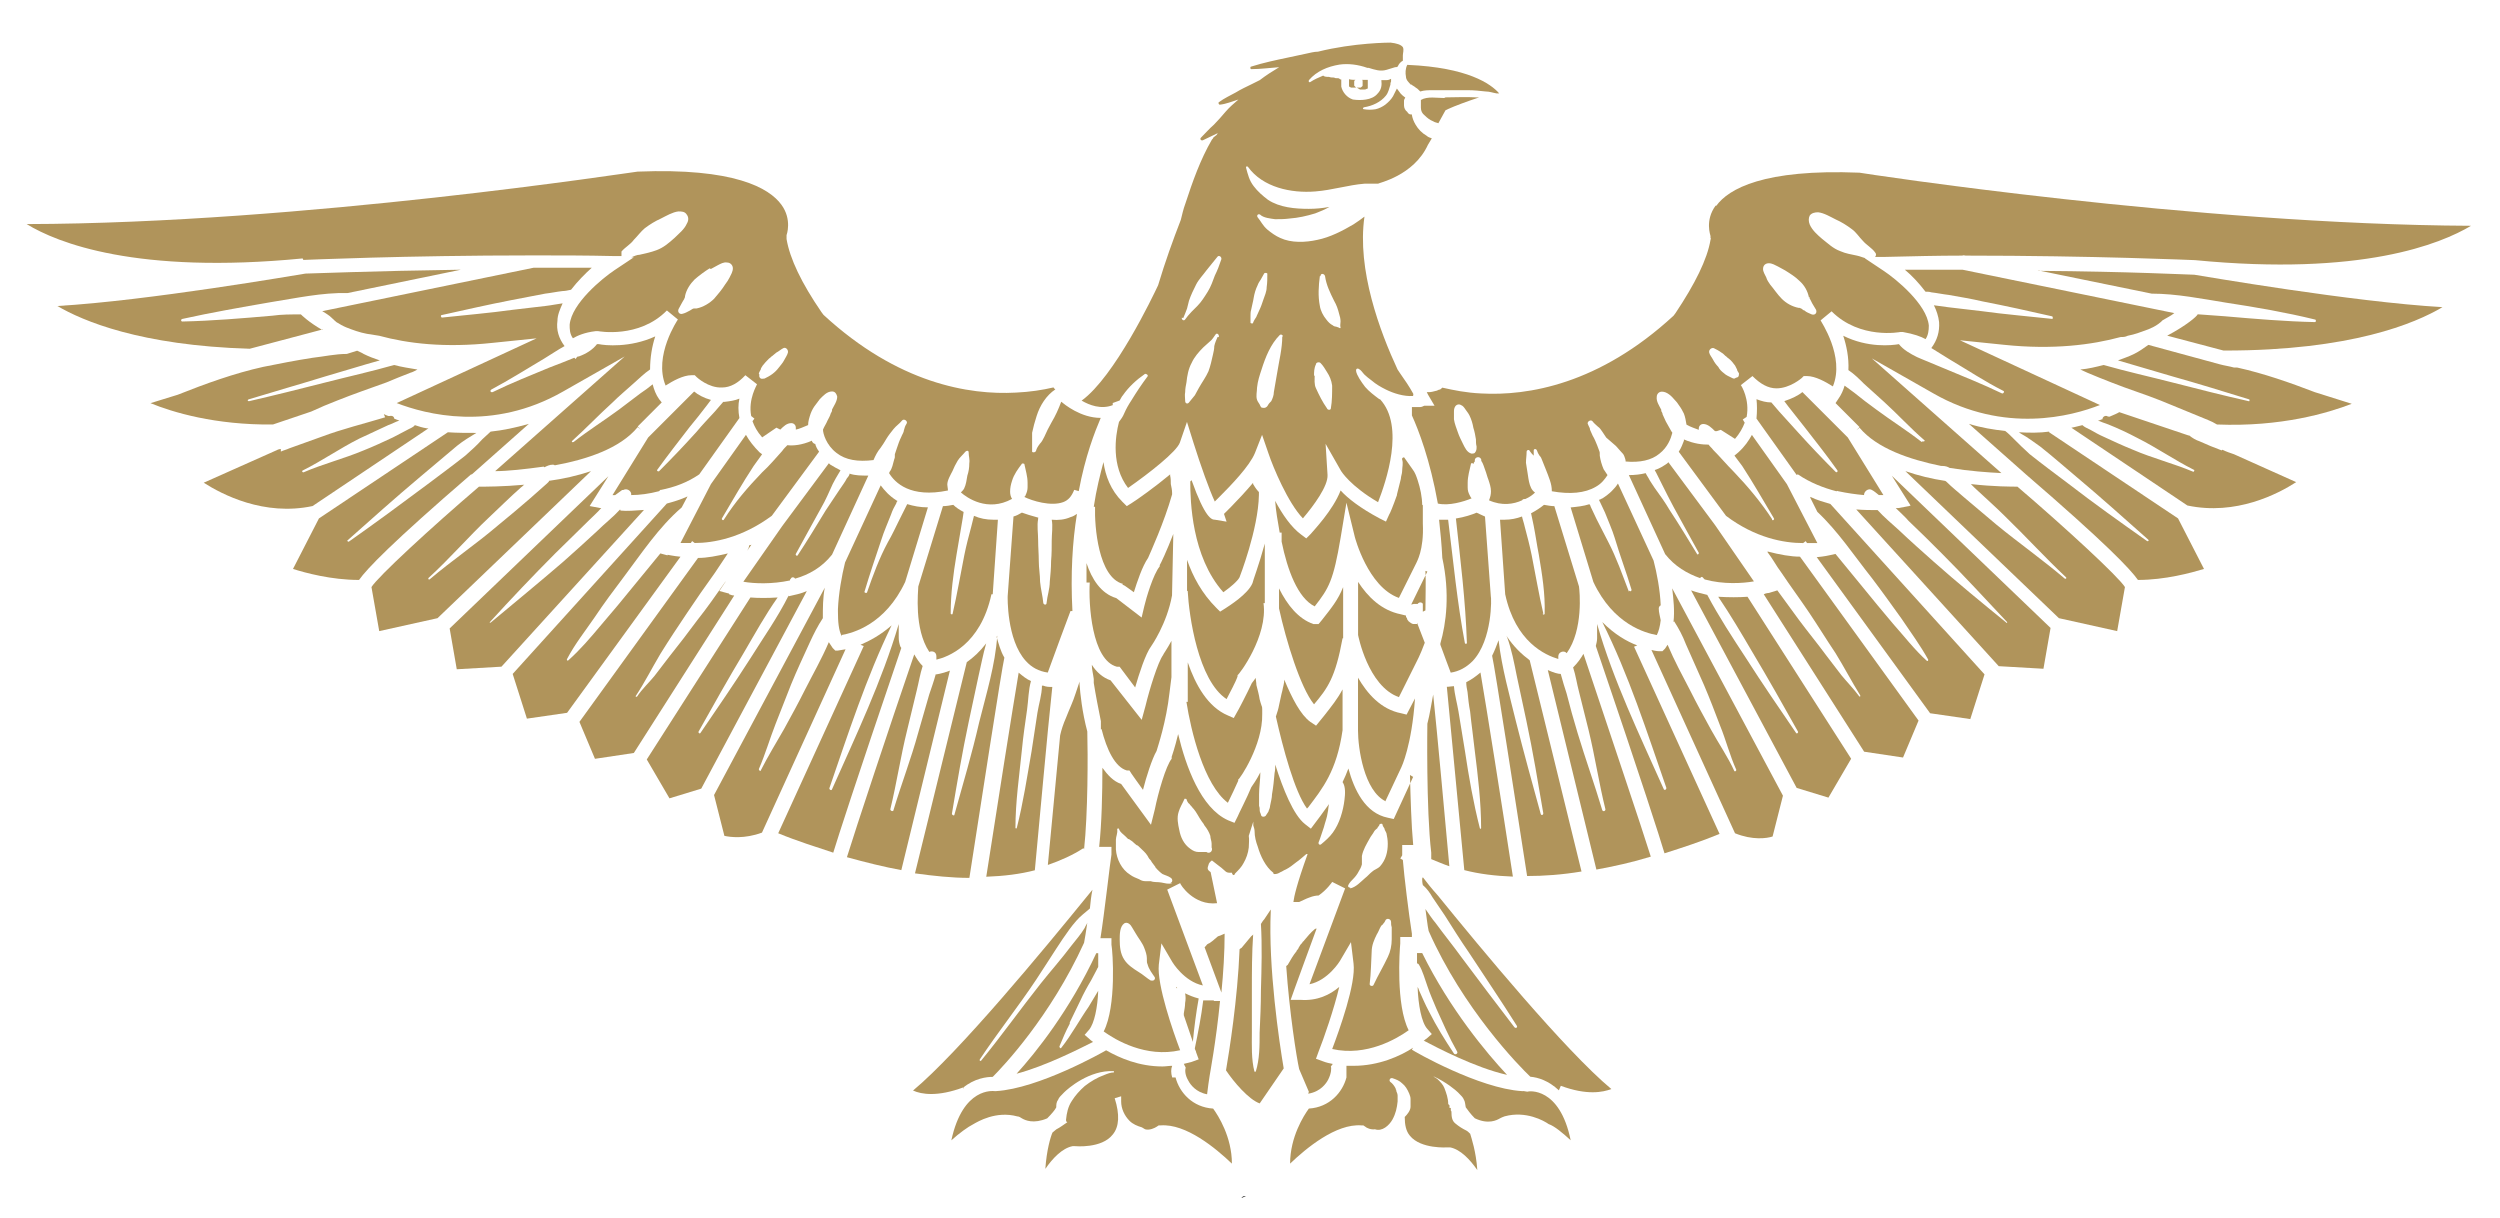<?xml version="1.0" encoding="UTF-8"?><svg id="uuid-f8fae668-11ac-4948-b63d-1fe6a9af263f" xmlns="http://www.w3.org/2000/svg" width="347.88" height="169.5" viewBox="0 0 347.88 169.5"><g id="uuid-09466707-5d9c-401f-82ce-cc4d2c69a590"><path d="M175.82,166.7l-.36-1.8v.09c-.18.18-.45.27-.72.36l-.18,1.08c.27,0,.54,0,.81.09.18,0,.36.09.54.18h-.09Z" fill="none" stroke-width="0"/><path d="M173.38,166.43c-.18,0-.45,0-.63.27.18-.09.45-.18.63-.27Z" fill="#000" stroke-width="0"/><path d="M182.04,112.34h0c1.98-2.61,3.97-5.05,4.78-10.73h0v-5.68c-.72,1.35-1.53,2.34-2.52,3.61l-1.17,1.44-.81-.54c-1.35-.99-2.52-3.25-3.61-5.86,0,.54-.18.99-.27,1.53-.18.63-.27,1.26-.45,1.98-.09.54-.27,1.08-.45,1.62.99,4.42,2.61,10.46,4.33,12.8l.18-.18Z" fill="#b0945b" stroke-width="0"/><path d="M192.76,111.53l2.25-4.78s1.44-2.97,1.89-9.56l-1.17,2.25-.72-.18c-2.88-.54-4.78-2.79-6.04-4.96v7.39h0c0,2.34.81,8.38,3.88,9.83h-.09Z" fill="#b0945b" stroke-width="0"/><path d="M197.18,86.83h-.54c-.09,0-.27-.09-.36-.18-.09,0-.18-.18-.27-.18,0-.09-.18-.18-.18-.27s-.09-.27-.18-.36v-.18l-.72-.18c-2.7-.54-4.6-2.43-5.95-4.51v7.39s1.35,7.12,5.68,8.65l2.43-4.87s.54-.99,1.17-2.7c-.36-.9-.72-1.89-1.08-2.79v.18Z" fill="#b0945b" stroke-width="0"/><path d="M198.62,79.53l-2.25,4.6c.09,0,.27-.09.36-.09h.54c.09-.18.36-.27.54-.18,0,0,.18.09.18.18v.54h0v.36h0v.18l.36-.18v.09c0-1.98.09-3.88,0-5.68v.09l.27.09Z" fill="#b0945b" stroke-width="0"/><path d="M186.9,88.82v-7.12c-.72,1.8-1.62,2.88-2.97,4.6l-.45.54h-.72c-2.07-.72-3.61-2.61-4.78-4.96v2.79c.99,4.51,2.97,11,4.87,13.34,1.89-2.25,2.97-3.7,3.97-9.19h.09Z" fill="#b0945b" stroke-width="0"/><path d="M144.99,95.4c0,1.26-.45,2.61-.63,3.79-.27,1.8-.54,3.52-.81,5.32-.63,3.61-1.17,7.21-2.07,10.73,0,.09-.18,0-.18,0,0-3.7.54-7.3.9-10.91.18-1.89.45-3.7.72-5.59.18-1.26.18-2.7.54-3.97-.63-.27-1.17-.72-1.71-1.17-.81,4.78-2.97,18.48-4.51,28.4,2.43-.09,4.69-.36,6.76-.9.63-6.58,1.71-18.84,2.43-25.51-.45,0-.81,0-1.26-.18h-.18Z" fill="#b0945b" stroke-width="0"/><path d="M165.09,97.65h0c.63,4.06,2.43,11.54,5.77,14.06.45-.9,1.08-2.25,1.44-3.06v-.18c.18,0,3.43-4.78,3.34-9.1h0v-.63c0-.18,0-.36-.09-.54-.09-.27-.18-.54-.27-.9-.09-.63-.27-1.26-.45-1.98,0-.36-.09-.63-.09-.99-.27.36-.45.63-.54.72-.63,1.35-1.98,3.97-2.07,4.06l-.45.81-.81-.36c-2.79-1.17-4.51-4.24-5.59-7.39v5.5h-.18Z" fill="#b0945b" stroke-width="0"/><path d="M138.77,88.45c-.27,4.06-1.53,8.11-2.52,12.08-.99,4.33-2.25,8.56-3.43,12.8,0,.27-.36.09-.36-.09.72-4.33,1.44-8.56,2.34-12.8.45-2.16.9-4.24,1.35-6.31.36-1.53.63-3.06,1.08-4.6-.9,1.17-1.8,1.98-2.7,2.61l-7.21,29.39c2.61.36,5.14.63,7.57.63,1.44-9.19,4.51-29.21,4.87-30.65-.54-.9-.81-1.98-1.08-2.88l.09-.18Z" fill="#b0945b" stroke-width="0"/><path d="M155.44,92.78h.36l2.16,2.88c.54-1.89,1.44-4.69,2.25-5.77,0,0,2.16-3.06,2.88-7.03l.18-8.56c-.9,2.34-1.8,4.24-1.89,4.33v.18c-.9,1.08-1.89,4.42-2.16,5.59l-.36,1.53-3.52-2.7c-2.16-.63-3.43-2.7-4.15-4.87v2.7h.45c-.18,2.97.27,10.82,3.79,11.72h0Z" fill="#b0945b" stroke-width="0"/><path d="M203.85,89.54c-1.08-5.68-1.62-11.45-2.34-17.22h-1.26c.18,1.62.36,3.43.45,5.32,1.08,4.96.54,9.1-.27,11.9v.18c.54,1.44,1.08,2.97,1.44,3.88,1.17-.18,2.16-.72,3.06-1.62,2.79-2.97,2.61-8.92,2.52-9.01l-.81-11.09c-.36-.18-.81-.36-1.17-.54-.63.27-1.71.63-2.88.81.63,5.77,1.35,11.54,1.53,17.31,0,.18-.27.18-.27,0v.09Z" fill="#b0945b" stroke-width="0"/><path d="M138.14,82.69l.72-10.37h-.63c-.99,0-1.89-.18-2.7-.54-.09.45-.27.99-.36,1.44-.36,1.35-.72,2.7-.99,4.06-.54,2.7-.99,5.41-1.62,8.11,0,.18-.27.09-.27,0,0-2.79.36-5.5.81-8.2.27-1.44.45-2.79.72-4.24.09-.45.18-1.08.27-1.71-.54-.27-1.08-.63-1.44-.99-.45.09-.99.18-1.44.18l-3.43,11.18c0,.63-.63,5.86,1.53,9.1.45-.18.99,0,.99.63v.45c1.53-.36,6.13-1.98,7.66-9.1h.18Z" fill="#b0945b" stroke-width="0"/><path d="M130.2,93.86h0c-.27.99-.63,1.98-.9,2.79-.54,1.8-.99,3.52-1.53,5.32-.99,3.61-2.34,7.12-3.43,10.73,0,.27-.45.18-.45-.09.9-3.7,1.44-7.39,2.34-11,.45-1.89.9-3.7,1.35-5.59.27-1.08.45-2.25.81-3.34-.45-.45-.81-.99-1.17-1.62-3.52,10.28-8.2,24.43-9.37,28.22,2.61.72,5.14,1.35,7.57,1.8l6.76-27.76c-1.17.45-1.98.54-2.07.54h.09Z" fill="#b0945b" stroke-width="0"/><path d="M144.54,72.05c-.99-.27-1.89-.54-2.34-.72-.45.27-.81.45-1.17.54l-.81,11.09s-.18,6.04,2.52,9.01c.81.9,1.8,1.44,3.06,1.62.81-2.25,2.88-7.84,3.16-8.56h.27c-.27-5.14,0-9.65.63-13.52-.27.18-.54.36-.9.45-.81.36-1.71.45-2.61.36.18.9,0,1.98,0,2.88,0,.99,0,1.89-.09,2.88,0,.99-.09,1.89-.18,2.88,0,.99-.36,1.98-.45,2.97,0,.27-.36.27-.45,0-.09-.99-.36-1.98-.45-2.97,0-.99-.18-1.89-.18-2.88s-.09-1.89-.09-2.88-.18-2.07,0-2.97v-.18h.09Z" fill="#b0945b" stroke-width="0"/><path d="M117.13,88.36c1.53-.27,6.04-1.44,8.83-7.39l3.16-10.37c-1.08,0-1.98-.18-2.88-.45-.09.18-.18.36-.27.54-.27.54-.54,1.08-.81,1.62-.54,1.08-.99,2.07-1.62,3.16-1.17,2.16-2.07,4.6-2.88,6.94,0,.18-.45.09-.36-.09.72-2.43,1.53-4.78,2.34-7.21.36-1.17.9-2.34,1.35-3.52.18-.54.45-1.08.72-1.53,0-.09.09-.27.18-.36,0,0-.09,0-.18-.09-.99-.63-1.62-1.35-2.16-2.07l-4.96,10.73c-.45,1.8-.9,4.33-.99,6.49v.36c0,1.35.09,2.61.54,3.43v-.18Z" fill="#b0945b" stroke-width="0"/><path d="M214.76,85.39c-.63-2.7-1.08-5.41-1.62-8.11-.27-1.35-.63-2.7-.99-4.06-.09-.45-.27-.9-.36-1.35-.72.27-1.53.45-2.43.45s-.36,0-.63,0l.72,10.37c1.44,6.67,5.59,8.47,7.39,9.01v-.36c0-.63.81-.9,1.17-.45,2.34-3.25,1.8-8.65,1.71-9.28l-3.43-11.18c-.45,0-.9-.09-1.44-.18-.45.36-1.08.81-1.8,1.17.09.54.27,1.17.36,1.71.27,1.35.45,2.7.72,4.06.45,2.7.9,5.41.81,8.2,0,.18-.27.18-.27,0h.09Z" fill="#b0945b" stroke-width="0"/><path d="M165.18,82.23h.09c.18,3.43,1.44,12.44,5.41,15.05.45-.9,1.26-2.34,1.53-3.16v-.18c.18,0,4.24-5.41,3.61-10.01h.18v-8.29h0c-.81,2.97-1.71,5.32-1.71,5.5-.63,1.53-3.25,3.16-3.79,3.52l-.72.45-.54-.54c-1.98-1.98-3.25-4.33-4.06-6.67v4.42-.09Z" fill="#b0945b" stroke-width="0"/><path d="M204.03,94.95c0,.45.09.9.18,1.35.09.9.18,1.8.36,2.7.18,1.8.45,3.61.63,5.32.45,3.61.9,7.3.9,10.91,0,.09-.18.18-.18,0-.9-3.52-1.53-7.12-2.07-10.73-.27-1.8-.63-3.7-.9-5.5-.18-1.08-.54-2.34-.63-3.52-.27,0-.63.09-.99.09.63,6.67,1.8,18.93,2.43,25.51,2.07.54,4.33.81,6.76.9-1.53-10.01-3.7-23.71-4.51-28.4-.63.54-1.26.99-1.98,1.35h0Z" fill="#b0945b" stroke-width="0"/><path d="M209.71,88.64c.63,1.71.99,3.61,1.35,5.41.45,2.07.9,4.24,1.35,6.31.9,4.24,1.62,8.56,2.34,12.8,0,.27-.27.36-.36.09-1.17-4.24-2.34-8.47-3.43-12.8-.9-3.7-1.98-7.48-2.43-11.36-.27.72-.54,1.44-.9,2.16.36,1.44,3.43,21.45,4.87,30.65,2.34,0,4.87-.18,7.57-.63l-7.21-29.39c-1.08-.81-2.25-1.89-3.25-3.43l.09.18Z" fill="#b0945b" stroke-width="0"/><path d="M218.9,92.87c.36,1.08.54,2.34.81,3.34l1.35,5.41c.9,3.7,1.44,7.39,2.34,11,0,.27-.36.36-.45.09-1.08-3.61-2.34-7.12-3.43-10.73-.54-1.8-1.08-3.7-1.53-5.5-.27-.81-.54-1.71-.81-2.7-.36,0-.99-.18-1.8-.54l6.76,27.76c2.43-.45,4.96-.99,7.57-1.8-1.17-3.79-5.95-17.94-9.37-28.22-.36.63-.81,1.26-1.35,1.8l-.09.09Z" fill="#b0945b" stroke-width="0"/><path d="M170.41,129.92h0c-.27.09-.54.27-.9.36h0c-.18.09-.27.27-.45.36-.27.27-.54.45-.81.63,0,0-.09,0-.18.09h0s.18-.18,0,0c-.09,0-.18.18-.27.27l-.18.18,2.34,6.31c.27-2.7.45-5.59.45-8.29v.09Z" fill="#b0945b" stroke-width="0"/><path d="M246.58,72.23c-1.53-2.34-3.34-4.51-5.32-6.58-.99-.99-1.89-2.07-2.88-3.06-.18-.27-.45-.45-.63-.72-.81,0-1.98-.09-3.43-.72v.18h0c-.18.45-.36.99-.72,1.53l6.58,8.92h0c4.06,3.06,8.02,3.79,10.73,3.79l.36-.27.18.27h1.44l-4.24-8.2-4.87-6.85c-.45.81-.99,1.62-1.89,2.43l-.54.45c.36.45.72.99,1.08,1.44,1.53,2.34,2.97,4.87,4.42,7.3.09.18-.18.36-.27.18v-.09Z" fill="#b0945b" stroke-width="0"/><path d="M165.72,66.91h0l-.09.09c0,2.7.18,10.46,4.6,15.41.9-.63,1.98-1.53,2.25-2.07,0,0,2.61-6.67,2.7-11.45v-.45s-.18-.09-.18-.18c-.27-.27-.45-.63-.63-.9v-.18c-.99,1.17-2.16,2.43-3.06,3.34-.36.36-.72.72-.99.99l.36,1.08-1.62-.27c-.45,0-1.35-.18-3.25-5.5l-.09.09Z" fill="#b0945b" stroke-width="0"/><path d="M197.9,70.34c0-1.17-.27-2.43-.63-3.52-.18-.54-.36-1.08-.72-1.53-.36-.54-.72-.99-1.08-1.53-.09-.27-.45,0-.36.18.18.54,0,1.08,0,1.62,0,.36-.18.72-.18,1.08-.18.72-.36,1.44-.54,2.16v.09c-.54,1.53-.99,2.61-1.08,2.7l-.45.99-.9-.45c-2.7-1.44-4.42-2.79-5.41-3.88-1.08,2.79-3.79,5.59-4.15,6.04l-.63.63-.72-.54c-1.35-.99-2.61-2.79-3.61-4.69.09,1.35.36,2.88.63,4.42h.27v1.26c.81,3.97,2.25,7.84,4.6,9.01,1.98-2.52,2.61-3.61,3.61-9.56l.81-4.87,1.17,4.78s1.8,6.94,6.13,8.47l2.43-4.87c0-.09,1.08-1.71.9-5.5v-2.61l-.09.09Z" fill="#b0945b" stroke-width="0"/><path d="M250.18,66.01c1.71,1.17,3.61,1.89,5.32,2.34h.09c0-.09.18,0,.18,0,1.26.27,2.52.45,3.61.54,0-.54.63-.99,1.08-.72.36.18.63.45.99.72h.63l-4.96-8.02-6.31-6.31c-.54.45-1.44.9-2.52,1.26.18.27.36.45.54.72.81.99,1.53,1.98,2.34,2.97,1.53,1.98,3.06,3.88,4.51,5.95.09.18-.09.36-.27.18-1.8-1.8-3.52-3.61-5.23-5.5-.9-.99-1.71-1.89-2.61-2.88-.36-.45-.72-.81-1.08-1.26-.72,0-1.35-.18-2.07-.45.09.81.09,1.71,0,2.7l5.59,7.84.18-.09Z" fill="#b0945b" stroke-width="0"/><path d="M267.4,61.5c-2.07-1.62-4.24-2.97-6.31-4.51-.99-.72-2.07-1.53-3.06-2.34-.45-.36-.9-.63-1.35-.99-.18.63-.45,1.26-.9,1.89l-.36.54,3.34,3.34-.45.45.45-.36c2.43,2.88,6.94,4.42,11.36,5.32h.18c.36,0,.72.09.99.27,2.79.45,5.32.63,7.21.72l-18.03-15.96,8.56,4.87c9.92,5.68,19.29,3.16,23.17,1.62l-19.47-9.01,6.13.63c6.85.72,12.26,0,16.23-1.08.36,0,.63,0,.99-.18.99-.18,1.89-.54,2.88-.9.45-.18.99-.45,1.35-.72.27-.18.45-.36.63-.54.63-.36,1.17-.63,1.62-.99l-29.48-6.04h-8.02c.99.81,1.98,1.89,2.88,3.06.27,0,.54,0,.81.09.81.09,1.62.27,2.43.36,1.53.27,3.16.54,4.69.9,3.25.63,6.49,1.35,9.65,2.07.18,0,.18.45,0,.36-3.25-.36-6.58-.63-9.83-1.08-1.53-.18-3.06-.36-4.6-.54-.63-.09-1.35-.18-1.98-.27.36.72.63,1.53.72,2.34.09,1.35-.27,2.52-1.08,3.61.9.54,1.71,1.08,2.61,1.62,2.43,1.44,4.87,3.06,7.39,4.33.27.09,0,.45-.18.36-2.61-1.26-5.32-2.34-7.93-3.43-1.08-.45-2.16-.9-3.25-1.35h0c-.18-.09-.45-.18-.63-.27-.9-.45-1.89-.99-2.52-1.8-.99.18-4.33.54-7.75-1.17.45,1.35.81,3.06.72,4.78.81.54,1.53,1.26,2.16,1.89.9.81,1.89,1.71,2.79,2.52,1.89,1.71,3.61,3.61,5.59,5.32.18.09,0,.27-.18.18l-.18.09Z" fill="#b0945b" stroke-width="0"/><path d="M75.76,65.02c.36-.18.72-.36,1.17-.36,0,0,.18,0,.27.09,4.42-.81,9.1-2.34,11.54-5.32l.45.36-.45-.45,3.34-3.34-.36-.45c-.45-.63-.72-1.35-.9-2.07-.54.45-1.17.9-1.71,1.26-.99.72-1.98,1.53-2.97,2.25-2.07,1.53-4.24,2.88-6.31,4.51-.18.09-.36,0-.18-.18,1.89-1.71,3.7-3.61,5.59-5.32.9-.9,1.89-1.71,2.88-2.61.72-.63,1.53-1.44,2.34-1.98,0-1.62.27-3.25.72-4.6-3.52,1.62-7.03,1.26-7.84,1.08h-.27c-.63.81-1.53,1.35-2.52,1.71-.09,0-.18,0-.27.09l-.18.27-.18-.18c-1.08.45-2.25.9-3.43,1.35-2.61,1.08-5.32,2.16-7.93,3.43-.27.09-.45-.18-.18-.36,2.52-1.35,4.96-2.88,7.39-4.33.9-.54,1.8-1.17,2.79-1.71-.81-1.08-1.17-2.25-.99-3.52,0-.81.36-1.62.72-2.43-.72.09-1.53.27-2.34.36-1.53.18-3.06.36-4.6.54-3.25.45-6.49.72-9.83,1.08-.18,0-.27-.36,0-.36,3.25-.72,6.4-1.44,9.65-2.07,1.53-.27,3.16-.63,4.69-.9.81-.09,1.62-.27,2.43-.36.36,0,.72-.09,1.17-.18.9-1.17,1.98-2.25,2.88-3.06h-8.11l-29.39,6.04c.18.09.45.27.72.45h0c.45.27.81.72,1.26,1.08.45.27.9.54,1.35.72.9.36,1.89.72,2.88.9.54.09,1.08.18,1.71.27,3.97,1.08,9.1,1.71,15.78.99l6.13-.63-19.47,9.01c3.97,1.53,13.25,4.06,23.17-1.62l8.56-4.87-18.03,15.96c1.71,0,4.15-.27,6.76-.63l.09.09Z" fill="#b0945b" stroke-width="0"/><path d="M44.84,45.91c-1.89-1.08-2.88-2.07-2.97-2.16h-.09c-1.35,0-2.61,0-3.88.18-4.15.36-8.38.72-12.53.81-.18,0-.27-.27,0-.36,4.06-.9,8.2-1.62,12.35-2.34,3.43-.54,7.12-1.35,10.64-1.26l15.78-3.25c-12.35.18-21.09.54-21.63.54-1.17.18-22,3.79-34.53,4.51,3.52,2.07,11.54,5.5,26.77,5.95l10.19-2.7-.09.09Z" fill="#b0945b" stroke-width="0"/><path d="M86.75,68.17c.54-.27,1.17.18,1.08.72,1.17,0,2.52-.18,3.88-.54l.18-.18h.09c1.8-.36,3.61-.99,5.32-2.16l5.59-7.84c-.18-.99-.18-1.89,0-2.7-.63.27-1.35.36-2.07.45h-.18c-.36.45-.81.9-1.17,1.35-.81.9-1.71,1.8-2.52,2.79-1.71,1.89-3.43,3.7-5.23,5.5-.09.09-.36,0-.27-.18,1.44-1.98,2.97-3.97,4.51-5.95.81-.99,1.62-1.98,2.43-3.06.18-.27.36-.45.54-.72-.99-.27-1.8-.72-2.34-1.17l-6.4,6.4-4.96,8.02h.36c.36-.27.63-.45.99-.72h.18Z" fill="#b0945b" stroke-width="0"/><path d="M156.16,81.33l.36.18,1.26.9c.45-1.44,1.17-3.61,1.98-4.78.27-.63,2.25-4.96,3.34-8.83v-.18c0-.45-.09-.81-.18-1.26,0-.36,0-.81-.09-1.17v-.18c-2.16,1.8-4.6,3.52-5.32,3.97l-.72.45-.63-.63c-1.62-1.62-2.34-3.61-2.61-5.5-.45,1.71-.99,3.79-1.35,6.22h.18c-.09,2.7.45,9.83,3.88,10.73l-.09.09Z" fill="#b0945b" stroke-width="0"/><path d="M198.62,100.71s-.18,11.9.54,17.94v.9c.9.36,1.71.72,2.52.99-.72-7.84-1.62-17.85-2.25-23.89-.27,1.35-.45,2.7-.81,4.06h0Z" fill="#b0945b" stroke-width="0"/><path d="M109.92,80.7c0-.09.18-.18.18-.27.18-.18.45-.09.54.09,1.89-.54,3.7-1.53,5.14-3.34l5.05-11c-.99,0-1.8,0-2.61-.27,0,.18-.18.45-.36.63-.27.54-.63.99-.99,1.53-.63.99-1.35,1.98-1.98,2.97-1.26,2.07-2.52,4.15-3.88,6.22-.09.18-.36,0-.27-.18,1.17-2.16,2.34-4.24,3.52-6.4.63-1.08,1.08-2.16,1.62-3.34.27-.54.54-.99.81-1.44.09-.18.18-.27.27-.45-.54-.27-.99-.54-1.44-.81l-.18-.18-6.49,8.74h0l-5.41,7.75c1.53.27,3.97.36,6.49-.18v-.09Z" fill="#b0945b" stroke-width="0"/><path d="M164.73,140.92v.36c.45,1.35.9,2.61,1.26,3.7.18-1.98.45-4.06.81-6.04-.72-.18-1.35-.45-1.89-.72.09.45.09.9,0,1.35,0,.45-.09.9-.18,1.44v-.09Z" fill="#b0945b" stroke-width="0"/><path d="M163.83,137.49s-.18-.09-.18-.18v.18h.18Z" fill="#b0945b" stroke-width="0"/><path d="M168.96,139.21h-1.53c-.27,2.25-.72,4.51-1.17,6.67,0,.18.18.36.18.54l.36.99-.99.36c-.36.09-.72.18-1.08.27l.27.54h0c-.09.18-.18.9.36,1.8.27.54,1.08,1.62,2.61,1.89.09-.9.27-1.98.36-2.61h0c0-.09.9-4.78,1.44-10.37h-.9l.09-.09Z" fill="#b0945b" stroke-width="0"/><path d="M182.04,152.19c1.71-.27,2.52-1.44,2.79-1.98.45-.9.45-1.62.36-1.8l.27-.36c-.45-.09-.9-.18-1.35-.36l-.99-.36.36-.99c.72-1.8,2.16-5.95,2.88-9.01-1.26,1.08-3.06,1.98-5.41,1.8h-1.35c0-.09,3.61-9.92,3.61-9.92,0,0-.18,0-.27.09h0c-.54.45-.99.99-1.44,1.53,0,0-.09.18-.18.18h0c-.09.18-.18.27-.36.45-.09.18-.18.27-.27.45,0,0,0,.09-.09.18-.09.09-.18.18-.18.27-.45.54-.81,1.17-1.17,1.8,0,.09-.18.18-.27.27.45,6.49,1.44,12.71,1.8,14.33l1.35,3.16-.09.27Z" fill="#b0945b" stroke-width="0"/><path d="M148.86,142.27c.45-.99.99-1.98,1.44-2.97s.99-1.98,1.53-2.88l.81-1.53c0-.09.18-.27.18-.36v-1.89h-.27c-3.7,7.93-8.38,13.79-11.09,16.77,4.06-1.08,8.65-3.43,10.64-4.42-.27-.18-.45-.36-.45-.36l-.72-.63.63-.72c.72-.9,1.17-3.06,1.26-5.41-.45.72-.9,1.53-1.35,2.25-.63.9-1.17,1.8-1.8,2.79s-1.26,1.98-1.98,2.88c-.09.18-.27,0-.27-.18.45-1.08.9-2.16,1.44-3.16v-.18Z" fill="#b0945b" stroke-width="0"/><path d="M198.08,144.79c1.89.99,7.21,3.79,11.63,4.78-2.79-2.97-7.93-9.1-11.81-16.95h-.72v1.44s.18,0,.27.18c.54.9.81,1.98,1.17,2.97.36,1.08.81,2.07,1.26,3.16.9,1.98,1.8,4.06,2.88,5.95.18.27-.27.54-.45.27-1.26-1.89-2.43-3.79-3.43-5.77-.54-.99-.99-2.07-1.44-3.06,0-.18-.18-.36-.18-.45.09,2.52.54,4.96,1.35,5.86l.63.72-.72.63s-.18.09-.36.27h-.09Z" fill="#b0945b" stroke-width="0"/><path d="M150.85,118.2c.54-4.96.54-13.25.45-16.41-.72-2.7-.99-5.32-1.08-6.58v-.36c-.18.54-.36,1.08-.54,1.62-.36,1.17-.9,2.25-1.35,3.43-.36.81-.63,1.62-.81,2.43-.54,5.59-1.17,12.44-1.71,18.03,1.8-.63,3.43-1.35,4.96-2.34l.09.18Z" fill="#b0945b" stroke-width="0"/><path d="M226.66,82.33c-.9-2.34-1.71-4.69-2.88-6.94-.54-1.08-1.08-2.07-1.62-3.16-.27-.54-.54-1.17-.81-1.71,0-.09-.09-.27-.18-.36-.81.27-1.71.36-2.61.45l3.16,10.37c2.79,5.95,7.3,7.12,8.83,7.39.27-.54.45-1.26.54-2.07-.09-.54-.27-1.08-.27-1.62,0-.18.09-.36.27-.45-.09-2.16-.54-4.51-.99-6.22l-4.96-10.73c-.45.72-1.17,1.44-2.16,2.07-.09,0-.27.18-.45.18,0,.09,0,.18.09.27.27.54.45.99.72,1.53.45,1.17.99,2.34,1.35,3.52.72,2.43,1.62,4.78,2.34,7.21,0,.27-.27.27-.36.09v.18Z" fill="#b0945b" stroke-width="0"/><path d="M196.64,108.11l-2.7,5.86-.81-.18c-3.16-.63-4.69-3.88-5.5-6.85-.27.72-.54,1.35-.81,1.89.45.63.36,1.71.27,2.43-.09.81-.27,1.62-.54,2.43-.27.81-.63,1.53-1.08,2.16-.45.63-1.08,1.17-1.62,1.62-.18.18-.45,0-.36-.27.27-.63.45-1.35.72-2.07.18-.72.45-1.35.54-2.07.09-.36.09-.81.18-1.17-.36.54-.81,1.08-1.17,1.62l-1.35,1.8-.81-.63c-1.62-1.26-3.06-4.87-4.15-8.29,0,.36,0,.81-.09,1.17-.09.99-.18,1.98-.36,2.97,0,.54-.18,1.08-.27,1.62,0,.18-.09.45-.18.63,0,.18-.27.45-.36.63-.09.27-.63.36-.72,0,0-.18-.18-.36-.18-.63,0-.18,0-.45-.09-.63v-1.62c0-.99.18-2.07.18-3.06-.54,1.08-1.08,1.8-1.26,2.07-.54,1.35-1.89,3.97-1.89,4.06l-.45.9-.9-.36c-3.79-1.71-5.86-7.48-6.94-11.99-.45,1.89-.9,3.16-.9,3.16v.27c-.81.99-1.89,4.78-2.34,7.03l-.54,2.16-4.15-5.68c-1.08-.36-1.89-1.26-2.61-2.25,0,3.52-.09,7.75-.45,11h1.71v1.08c-.18.99-.99,8.29-1.53,11.63h1.53v.9c.18.9.72,8.56-1.08,12.08,1.62,1.17,5.86,3.7,10.64,2.61-.99-2.61-3.25-9.1-2.97-11.9l.36-2.97,1.53,2.61s1.62,2.7,4.24,3.25l-4.96-13.34,1.8-.9c0,.18,1.89,3.16,5.14,2.79-.18-.81-.45-2.16-.9-4.33-.54-.36-.45-.54-.27-1.08,0-.09.18-.36.45-.54.27.18.54.45.81.63.36.27.72.54.99.81.18.18.36.27.63.27h.36c0,.18.18.45.36.27,0,0,0-.09.09-.18h0c.45-.45.9-.9,1.17-1.44.36-.63.63-1.35.72-2.16,0-.54.09-1.08,0-1.62l.63-1.98v.54c.09.27.18.54.18.81,0,.72.18,1.44.45,2.16.36,1.26,1.08,2.79,2.16,3.61h0c0,.09,0,.18.18.18.27,0,.54-.09.81-.27.27-.09.45-.27.72-.36.54-.27.99-.63,1.44-.99.54-.36.99-.81,1.44-1.17h.18c-1.53,4.24-1.89,5.95-1.98,6.67h.81c.45-.18.9-.45,1.44-.63.45-.18.9-.27,1.26-.27,1.17-.81,1.89-1.89,1.89-1.89l1.8.9-4.96,13.34c2.61-.54,4.24-3.25,4.24-3.25l1.53-2.61.36,2.97c.36,2.79-1.98,9.28-2.97,11.9,4.78,1.08,9.01-1.44,10.64-2.61-1.8-3.52-1.26-11.09-1.17-12.08v-.9h1.62v-.45h0c-.45-2.88-1.08-8.02-1.26-10.28-.09,0-.27-.18-.36-.18l.27-.45v-1.44c-.09,0,1.53,0,1.53,0-.27-2.88-.36-6.49-.45-9.74l.45.27ZM160.22,136.5c-.63-.36-1.17-.9-1.8-1.26-.72-.45-1.53-.99-1.98-1.71-.54-.81-.63-1.8-.63-2.79,0-.72,0-1.8.63-2.25.45-.27.9.18,1.08.54.18.27.36.63.54.9.36.63.9,1.26,1.17,1.98.18.45.36.99.36,1.44h0v.27c0,.18,0,.36.09.54.18.72.63,1.26.99,1.8.18.27-.18.63-.45.45v.09ZM163.11,122.89c-.54.18-.99,0-1.53-.09-.45-.09-.99,0-1.44-.18h-.72c-.36,0-.63-.09-.9-.27-.45-.18-.9-.36-1.26-.63-1.17-.72-1.89-2.16-1.98-3.52v-1.35c0-.45.27-.9.18-1.44,0-.18.27-.18.27,0,.18.45.54.63.9.99.09.09.27.27.36.36h.09s.18.09.27.18c.18.09.36.27.45.36h0s.18.18,0,0h0c.09.09.63.54.36.27q-.09-.09,0,0c.18.09.27.18.45.36.36.36.81.72,1.08,1.17.09.18.18.36.36.54h0s.18.18.18.27c.18.27.36.45.54.72,0,0,0,.09.09.18,0,0,.09,0,.09.09.27.27.54.54.81.72.36.18.81.27,1.17.54.27.18.27.63-.09.72h.27ZM167.88,118.56h-1.08c-.45,0-.81-.18-1.17-.45-.9-.63-1.35-1.62-1.53-2.61-.18-.81-.36-1.71-.09-2.52.18-.63.54-1.17.81-1.8,0-.09.18,0,.27,0,.09.27.18.54.45.72.09.18.27.27.36.45,0-.09.09.18.18.18.45.54.72,1.17,1.17,1.8.09.09.18.27.27.36,0,0,0,.09.09.18.36.45.63.9.81,1.44,0,.36.18.72.18,1.08v.36h0v.18c.18.36-.09.81-.54.72l-.18-.09ZM168.96,119.01h0ZM187.89,123.52c-.27,0-.36-.18-.27-.36.18-.36.45-.63.72-.9s.54-.63.72-.99c.18-.27.36-.63.45-.99v-1.17c.18-.9.63-1.62,1.08-2.43.18-.36.45-.63.63-.99.09-.18.36-.36.45-.45,0,0,0-.09.09-.18,0,0,.18-.18.18-.27,0-.18.45-.27.45,0,0,.18.27.45.27.54,0,.18.18.36.27.63.09.45.18.9.18,1.44,0,1.17-.27,2.25-1.08,3.16-.36.36-.81.45-1.08.72-.36.27-.63.63-.99.9-.63.54-1.26,1.26-2.07,1.44v-.09ZM193.66,130.73c0,.81-.18,1.71-.54,2.43-.63,1.35-1.35,2.52-1.98,3.88-.09.27-.63.18-.54-.18.18-1.44.18-2.88.27-4.42,0-.9.36-1.71.72-2.43.18-.27.27-.54.45-.9.09-.18.18-.36.36-.45.09-.18.27-.27.36-.54.18-.45.81-.27.81.18,0,.27,0,.45.09.72v1.71Z" fill="#b0945b" stroke-width="0"/><path d="M236.21,77.19c-1.26-2.07-2.52-4.15-3.88-6.22-.63-1.08-1.35-2.07-2.07-3.06-.27-.45-.63-.9-.9-1.44-.18-.27-.27-.45-.36-.63-.72.18-1.53.27-2.34.27l5.05,11c1.35,1.71,3.06,2.7,4.87,3.34.09-.18.27-.27.45,0l.18.18c2.61.72,5.32.54,6.85.27l-5.41-7.84h0l-6.49-8.74s-.09.09-.18.18c-.54.36-1.08.72-1.71.9,0,.09.09.18.18.36.27.54.54,1.08.81,1.62.54,1.08,1.08,2.16,1.62,3.16,1.17,2.16,2.34,4.24,3.52,6.4,0,.18-.18.27-.27.18l.09.09Z" fill="#b0945b" stroke-width="0"/><path d="M153.28,101.44c.72,2.88,1.89,5.32,3.52,5.77h.36c0,.09,1.89,2.7,1.89,2.7.45-1.8,1.26-4.33,1.89-5.41.18-.63,1.35-4.06,1.8-8.11l.27-2.16v-5.05c-.63,1.17-1.17,1.89-1.17,1.98-.72.99-1.89,4.78-2.43,7.03l-.54,1.98-4.33-5.5c-1.08-.36-1.98-1.17-2.61-2.16,0,.63.18,1.26.27,1.98h0v.54c.27,1.71.63,3.52.99,5.32v1.17l.09-.09Z" fill="#b0945b" stroke-width="0"/><path d="M96.13,75.56l.18-.27.36.27c2.61,0,6.58-.72,10.73-3.79h0l6.58-8.92c-.27-.36-.45-.72-.54-1.08-.18,0-.36-.18-.45-.36v-.09c-1.44.63-2.61.72-3.43.63-.27.27-.54.54-.72.81-.9.99-1.8,2.07-2.79,2.97-1.98,2.07-3.79,4.15-5.32,6.58-.09.18-.36,0-.27-.18,1.44-2.43,2.88-4.96,4.42-7.3.36-.54.81-1.08,1.17-1.62l-.36-.27c-.81-.81-1.44-1.62-1.89-2.43l-4.87,6.85-4.24,8.2h1.44Z" fill="#b0945b" stroke-width="0"/><path d="M227.83,89.81c-1.44-.54-3.16-1.53-4.87-3.25,3.7,7.39,6.22,15.32,8.92,23.08,0,.27-.27.36-.36.18-3.34-7.48-7.03-15.14-9.28-22.99v1.98c0,.36-.09.72-.18,1.08,6.67,19.65,8.83,26.41,9.56,28.85,2.52-.81,5.05-1.62,7.66-2.7h0l-11.9-26.05.45-.18h0Z" fill="#b0945b" stroke-width="0"/><path d="M285.16,60.06c-1.35.18-2.7.18-4.24.09,0,0,.18.09.27.18.99.54,1.8,1.17,2.7,1.8,1.71,1.35,3.34,2.79,4.96,4.15,3.43,2.88,6.76,5.86,10.1,8.83.09.09,0,.27-.18.18-3.7-2.61-7.39-5.23-11-8.02-1.8-1.35-3.61-2.7-5.32-4.06-.81-.72-1.53-1.44-2.34-2.25-.36-.36-.72-.72-1.08-.99-1.62-.18-3.34-.45-5.05-.99l7.93,7.03h0c11.09,9.56,14.51,13.16,15.59,14.69,3.79,0,7.39-.99,9.19-1.53l-3.61-7.03-17.94-11.99v-.09Z" fill="#b0945b" stroke-width="0"/><path d="M309.14,62.67c-.99-.36-2.07-.81-3.06-1.26-.54-.18-.99-.45-1.44-.81h-.09l-9.65-3.25c-.27.18-.72.36-1.35.63-.09,0-.27,0-.36-.09-.36-.09-.63.18-.63.45-.18,0-.36.18-.63.18.45.18.9.36,1.44.54,1.35.54,2.7,1.17,4.06,1.89,2.7,1.35,5.14,3.06,7.84,4.42.18,0,0,.36-.09.27-2.79-1.17-5.68-1.89-8.38-3.06-1.35-.54-2.7-1.17-4.06-1.8-.63-.27-1.26-.63-1.89-.99-.36-.18-.81-.36-1.08-.63-.45.09-.99.27-1.53.36l16.14,10.82c6.76,1.44,12.62-1.62,15.14-3.25l-8.65-3.88c-.54-.18-1.08-.36-1.62-.63l-.09.09Z" fill="#b0945b" stroke-width="0"/><path d="M232.97,86.47c.63.99,1.17,1.98,1.62,3.16.81,1.89,1.71,3.79,2.52,5.68.81,1.89,1.53,3.79,2.25,5.68.81,1.98,1.35,4.15,2.25,6.13,0,.18-.18.27-.27.18-.9-1.98-2.16-3.79-3.25-5.77-.99-1.8-1.98-3.61-2.88-5.41-1.08-2.07-2.25-4.24-3.16-6.4-.09.18-.27.36-.36.54l-.36.36h-.45s-.45,0-1.08-.18l11.63,25.51c2.43.99,4.42.72,5.23.45l1.44-5.68-15.41-28.85c.18,1.53.36,3.16.18,4.69l.09-.09Z" fill="#b0945b" stroke-width="0"/><path d="M251.9,69.25l.99,1.98c2.88,2.7,5.14,6.13,7.57,9.19,1.44,1.89,2.79,3.79,4.15,5.68,1.26,1.89,2.61,3.7,3.7,5.68,0,.09,0,.27-.18.18-1.71-1.53-3.16-3.43-4.69-5.14-1.44-1.71-2.88-3.43-4.33-5.23-1.17-1.44-2.43-2.97-3.7-4.51l-.81.18s-.72.18-1.8.27l15.78,21.72,5.59.81,1.98-6.22-21.45-23.71c-.9-.27-1.89-.54-2.79-.99v.09Z" fill="#b0945b" stroke-width="0"/><path d="M239.1,83.05c1.71,2.52,3.25,5.14,4.78,7.75,2.16,3.61,4.24,7.3,6.31,11,.09.18-.18.36-.27.18-2.34-3.43-4.69-6.85-6.94-10.37-1.89-2.88-3.79-5.77-5.41-8.83-.72-.18-1.53-.36-2.25-.63l14.69,27.49,4.42,1.35,3.16-5.41-14.42-22.54c-1.17.09-2.61.09-4.06,0h0Z" fill="#b0945b" stroke-width="0"/><path d="M245.95,76.83c.72.9,1.26,1.98,1.89,2.79,1.26,1.89,2.61,3.7,3.88,5.59s2.43,3.79,3.7,5.68c1.17,1.89,2.25,3.97,3.43,5.86.09.18-.09.27-.18.09-.72-.99-1.62-1.89-2.43-2.88-.72-.9-1.35-1.8-2.07-2.7-1.26-1.71-2.61-3.34-3.88-5.05-.99-1.35-1.98-2.7-2.97-4.06l-1.17.36s-.36,0-.72.18l13.97,21.91,5.41.81,2.16-5.14-16.5-22.81c-1.26,0-2.79-.27-4.51-.72v.09Z" fill="#b0945b" stroke-width="0"/><path d="M265.6,70.43l-1.44.27h-.36c.63.63,1.26,1.17,1.8,1.8,1.53,1.44,3.06,2.97,4.6,4.51,3.06,3.06,6.04,6.31,9.1,9.56,0,.09,0,.18-.09.09-3.43-2.79-6.85-5.59-10.1-8.47-1.62-1.44-3.25-2.88-4.87-4.42-.99-.9-2.07-1.8-2.97-2.79-.9,0-1.89,0-2.97-.09l19.83,21.81,6.22.36.99-5.68-22.09-21.18,2.61,4.15-.27.09Z" fill="#b0945b" stroke-width="0"/><path d="M154.81,56.09l.99-.36c.18-.27.27-.54.45-.72.81-1.17,1.89-2.16,3.06-2.97.18-.09.54.18.36.36-.81,1.08-1.53,2.16-2.25,3.34-.36.54-.72,1.17-.99,1.8-.18.45-.45.81-.72,1.17-.54,2.07-1.08,6.13,1.26,9.19,2.97-2.07,6.76-5.05,7.21-6.31l.99-2.88.9,2.88c.99,3.16,2.25,6.67,2.97,8.2.18-.18.36-.36.63-.63,1.62-1.62,4.24-4.33,4.96-6.13l.99-2.52.9,2.61c.63,1.89,2.7,6.85,4.78,9.01,1.53-1.8,3.52-4.51,3.43-6.04l-.27-4.33,2.16,3.79s1.26,2.07,5.14,4.33c1.08-2.79,3.79-10.55.27-14.33h-.09c-.72-.54-1.44-1.08-1.98-1.71-.27-.36-.54-.72-.81-1.17-.18-.36-.45-.72-.45-1.17,0-.18.18-.27.36-.18.36.18.54.54.81.81.27.27.63.54.99.81.63.54,1.26.9,1.98,1.26,1.08.54,2.52.99,3.79.9,0-.09.09-.27,0-.36-.54-.99-1.17-1.89-1.8-2.79-.09-.18-.27-.36-.36-.54h0c-2.43-5.23-5.68-13.88-4.6-21.27-.45.36-.99.72-1.53,1.08-1.53.9-3.25,1.8-5.05,2.16-1.62.36-3.61.45-5.14-.27-.63-.27-1.26-.72-1.8-1.17-.63-.54-.9-1.17-1.35-1.71-.18-.27.09-.54.36-.36.45.45,1.44.54,2.07.63.63,0,1.35,0,1.98-.09,1.26-.09,2.43-.36,3.61-.72.72-.27,1.35-.54,1.98-.9-.99.18-1.89.27-2.88.27-1.89,0-4.06-.18-5.68-1.26-.72-.54-1.44-1.17-1.98-1.89-.63-.81-.81-1.62-1.08-2.61,0-.18.18-.18.27-.09,2.07,2.88,6.04,3.7,9.37,3.43,2.34-.18,4.6-.9,6.85-1.08h1.89c0-.09,4.96-1.08,6.94-5.41l.54-.9c-.27-.09-.54-.18-.72-.36-.63-.36-1.17-.9-1.53-1.53-.27-.45-.45-.9-.54-1.44h-.18c-.18,0-.36-.18-.45-.36-.27-.18-.45-.54-.45-.9v-.63c0-.18.09-.27.18-.45-.27-.18-.45-.36-.63-.54-.18-.27-.36-.45-.54-.72-.18.36-.36.72-.54,1.08-.27.45-.63.81-1.08,1.17-.36.27-.9.54-1.35.63-.54.09-1.08.09-1.62,0-.18,0-.18-.18,0-.27,1.17-.18,2.34-.72,3.06-1.62.36-.45.45-.99.63-1.53,0-.18,0-.27.09-.45v-.36c-.18.09-.36.18-.63.18h-.72c.09.72,0,1.35-.54,1.89-.36.45-.99.72-1.62.81-.54.09-1.17.09-1.8,0-.81-.27-1.44-.99-1.62-1.8v-.99h-.09c-.09,0-.18-.18-.36-.18,0,0-.18,0,0,0h-.18c-.09,0-.27,0-.36-.09-.27,0-.45,0-.72-.09-.27,0-.63,0-.81-.18h0c-.63.27-1.26.54-1.8.9-.18.09-.27-.09-.18-.27,1.08-1.26,2.61-1.89,4.24-2.16,1.26-.18,2.61,0,3.88.45h.18c.9.27,1.62.54,2.52.27.36-.09.81-.27,1.17-.36.09,0,.27,0,.36-.09.09-.18.18-.36.36-.54.09-.09.18-.18.36-.27v-.72c0-.36.18-.81,0-1.17-.27-.36-.9-.54-1.71-.63-.09,0-5.05,0-10.1,1.26-.54,0-1.17.18-1.62.27-.81.18-1.71.36-2.52.54-1.71.36-3.43.72-5.14,1.26-.18,0-.18.36,0,.36,1.26,0,2.61-.18,3.88-.27-.9.54-1.89,1.17-2.7,1.8-.36.18-.72.36-1.08.54-.72.36-1.53.72-2.25,1.17-.81.45-1.62.81-2.34,1.35-.18.09,0,.36.09.36.9-.09,1.71-.45,2.61-.72h0c-.63.54-1.26,1.08-1.8,1.71s-1.08,1.26-1.62,1.8c-.63.54-1.17,1.17-1.8,1.8-.18.18,0,.45.27.36.72-.36,1.35-.63,2.07-.99,0,0-.09.18-.18.27-.09.09-.27.18-.45.36,0,.09-.09.18-.18.27-1.62,2.79-2.7,5.86-3.7,8.92-.27.72-.45,1.53-.63,2.25-1.08,2.79-2.16,5.77-3.16,9.1-.72,1.53-6.04,12.71-10.64,16.05,1.08.63,2.7,1.26,4.33.63v-.27ZM183.75,38.42c0-.45.54-.36.63,0,.18,1.26.72,2.34,1.26,3.43.36.63.54,1.17.72,1.89.09.27.18.63.18.99,0,.27-.09.63,0,.81,0,.09,0,.18-.18.09-.09-.09-.27-.09-.45-.18-.18,0-.36-.09-.45-.18-.36-.18-.63-.45-.9-.81-.45-.54-.81-1.26-.9-1.89-.27-1.35-.18-2.79,0-4.15h.09ZM182.85,52.31c0-.54,0-1.08.27-1.62,0-.27.45-.36.63-.18.36.36.63.81.9,1.26.36.54.63,1.17.72,1.89,0,1.08,0,2.16-.18,3.16,0,.27-.45.27-.54,0-.63-.9-1.08-1.8-1.53-2.79-.27-.54-.18-1.26-.18-1.8l-.09.09ZM178.43,46.81c0,1.71-.45,3.43-.72,5.14-.18.9-.27,1.71-.45,2.61,0,.45-.18.9-.36,1.26-.18.18-.36.36-.45.54-.09.18-.18.27-.36.36-.18.09-.45,0-.54,0-.18-.18-.18-.27-.27-.45s-.27-.36-.36-.63c-.18-.54,0-1.17,0-1.71.09-.9.36-1.71.63-2.52.54-1.71,1.26-3.52,2.52-4.78.18-.18.45,0,.45.18h-.09ZM174.01,44.01c0-.27,0-.63.09-.9.09-.54.27-1.08.36-1.71.09-.54.27-1.17.54-1.71.09-.27.27-.54.45-.81.18-.27.27-.54.45-.81.09-.18.54-.09.45.09,0,.63,0,1.17-.09,1.8,0,.63-.27,1.17-.45,1.71-.18.54-.36,1.08-.63,1.62-.09.27-.27.54-.36.81-.18.27-.36.54-.45.81,0,.18-.36.09-.36,0v-.99.09ZM169.42,46.9c-.18.45-.36.81-.45,1.26,0,.36-.09.81-.18,1.17-.18.81-.36,1.62-.63,2.34-.36.81-.9,1.53-1.35,2.34-.18.36-.36.63-.54.99-.27.36-.54.63-.81.99-.18.27-.54.18-.54-.18,0-.45-.09-.81,0-1.26,0-.45.09-.9.18-1.35.09-.9.27-1.89.72-2.7.36-.81.99-1.53,1.62-2.16.27-.27.63-.54.9-.81.36-.27.54-.63.81-.99.18-.27.54,0,.45.36h-.18ZM164.64,44.28c.18-.45.36-.81.54-1.35.09-.36.18-.72.27-1.08.27-.81.63-1.53.99-2.25.36-.72.99-1.35,1.44-1.98.54-.63.99-1.26,1.53-1.89.18-.27.63,0,.54.36-.27.81-.54,1.53-.9,2.25-.27.72-.54,1.53-.99,2.25s-.9,1.44-1.44,1.98c-.27.27-.54.54-.81.81-.36.36-.63.72-.9,1.08-.18.27-.54,0-.45-.27l.18.09Z" fill="#b0945b" stroke-width="0"/><path d="M189.25,12.46h.54c.09,0,.27,0,.36-.09h.09l.09-.09h0v-.18h0v-.45h0v-.27h0v-.18h0v-.09h-.81l.09.09v.72h0c0,.09-.18.18-.27.27h-.54s-.18,0-.18-.09c0,0-.09-.09-.18-.18v-.54c0-.09,0-.18.18-.27h0c-.27,0-.63,0-.9-.09h0v.18h0v.36h0s0,.45,0,.09h0v.36h0l.09.09h0s.09,0,.18.09h.81l.45.27Z" fill="#b0945b" stroke-width="0"/><path d="M42.22,36.17v.54-.54c.18,0,14.15-.63,31.91-.63h.45c0-.09,0,0,0,0,3.43,0,7.03,0,10.73.09h1.17v-.63c.54-.63,1.26-.99,1.71-1.62.54-.54.99-1.17,1.53-1.62.72-.54,1.44-.99,2.25-1.35.72-.36,1.62-.9,2.43-.99.45,0,.9,0,1.17.45.27.36.27.81,0,1.26-.36.81-1.08,1.35-1.71,1.98-.81.72-1.53,1.35-2.52,1.71-.72.27-1.53.45-2.34.63-.36,0-.72.18-1.17.36h.36l-2.7,1.8c-1.62,1.08-5.95,4.6-6.22,7.57,0,.63,0,1.26.45,1.89.63-.36,1.62-.81,3.16-.99h.36s5.68,1.08,9.56-2.88l1.53,1.26s-3.43,5.05-1.71,9.19c.99-.63,2.43-1.44,3.61-1.44h.45l.27.27s1.62,1.53,3.52,1.44h0c1.17,0,2.25-.63,3.25-1.71l1.62,1.26c0,.09-1.26,2.07-.81,4.42l.45.36-.27.36c.27.72.63,1.44,1.35,2.25l1.98-1.35.54.27c.45-.45.9-.9,1.53-.9.36,0,.63.27.63.63v.27c.45-.09,1.08-.36,1.71-.63,0-.54.18-1.08.36-1.62.18-.45.36-.81.72-1.26.18-.27.36-.45.54-.72.45-.45.99-1.08,1.71-1.08.45,0,.63.36.72.72,0,.63-.45,1.26-.72,1.8h0v.09c0,.18-.09.27-.18.45-.09.36-.27.63-.45.99-.18.45-.45.81-.63,1.26,0,.54.45,2.16,1.89,3.25,1.26.99,2.97,1.26,5.14.99.27-.63.54-1.17.99-1.71.27-.36.54-.81.81-1.26.27-.45.63-.9.99-1.35.36-.45.81-.72,1.17-1.17.27-.36.9.09.63.45-.18.27-.27.54-.36.9,0,.27-.27.63-.36.9-.27.54-.45,1.08-.63,1.62-.09.27-.18.54-.27.81v.27c0,.18,0,.27-.09.45-.18.63-.27,1.26-.63,1.71,0,0,0,.09-.09.18.81,1.35,2.97,3.52,8.2,2.43,0-.27-.09-.63-.09-.81,0-.63.45-1.35.72-1.89.18-.45.45-.99.72-1.44s.72-.81,1.08-1.26c.18-.18.45-.18.45.09,0,.54.18.99.09,1.53,0,.63-.09,1.17-.27,1.71-.09.54-.18,1.26-.45,1.8-.09.18-.27.36-.45.54.81.72,3.7,2.79,7.12.9-.18-.27-.27-.63-.27-.99,0-.54.09-.99.27-1.53.27-.9.81-1.62,1.35-2.34,0-.09.27-.09.36,0,.18.9.45,1.71.45,2.61v.63c0,.36-.09.72-.27,1.08,0,.09-.09.18-.18.27,1.08.54,3.7,1.35,5.41.72.72-.27,1.17-.81,1.53-1.71l.63.18c.9-4.87,2.25-8.29,3.06-10.19-2.79,0-5.05-1.89-5.5-2.25-.36.99-.81,1.98-1.35,2.88-.36.63-.72,1.35-.99,1.98-.18.36-.36.72-.63.99-.27.36-.45.63-.54.99-.09.27-.63.27-.54,0v-2.52c.18-.81.36-1.53.63-2.34.45-1.44,1.35-2.88,2.61-3.7h0c-.09,0-.18-.18-.27-.27-1.53.36-3.25.63-5.23.72-6.49.36-16.41-1.26-26.77-10.82l-.27-.36c-2.79-4.06-4.42-7.48-4.87-10.19v-.54s.81-2.16-.72-4.24c-1.71-2.34-6.58-5.14-20.01-4.6-.36,0-46.6,7.21-85.01,7.3,4.24,2.61,15.32,7.03,38.4,4.78l.09.18ZM105.59,52.04c0-.18.18-.45.27-.63,0-.18.18-.36.27-.54.27-.36.54-.63.9-.99.18-.09.27-.27.45-.36.18-.18.36-.27.54-.45.36-.18.63-.45.99-.63s.72.27.63.63c-.09.36-.36.72-.54,1.08s-.45.63-.72.99c-.27.36-.54.63-.9.9s-.72.45-1.08.63c-.18,0-.36.09-.54,0s-.27-.36-.18-.54l-.09-.09ZM98.92,37.43c.36-.18.63-.36.99-.54.36-.18.81-.45,1.26-.36.45,0,.81.36.81.81s-.27.9-.45,1.26-.36.63-.63.99c-.45.72-.99,1.35-1.53,1.98-.63.63-1.53,1.17-2.43,1.35h-.36c-.18,0-.36.18-.54.27-.36.18-.63.36-.99.45-.45.18-.81-.18-.63-.63.18-.36.36-.63.54-.99.09-.18.18-.27.27-.45,0,0,0-.18.09-.18v-.18c.18-.9.72-1.71,1.35-2.34.63-.54,1.35-1.08,2.07-1.53l.18.09Z" fill="#b0945b" stroke-width="0"/><path d="M283.54,37.61l15.87,3.25c3.43,0,7.03.72,10.37,1.26,4.15.63,8.29,1.35,12.35,2.34.18,0,.18.36,0,.36-4.15-.09-8.38-.45-12.53-.81-1.17-.09-2.43-.18-3.7-.27h-.09c-.09.27-1.53,1.53-4.24,2.97l7.84,2.07h.18c17.58,0,26.5-3.79,30.29-6.04-12.53-.72-33.35-4.33-34.53-4.51-.54,0-9.28-.45-21.63-.54l-.18-.09Z" fill="#b0945b" stroke-width="0"/><path d="M200.97,13.64c-.99,0-2.34-.27-3.25.27h0v.9h0v.18c0,.45.18.81.54,1.08.36.36.72.63,1.17.81.27.18.54.18.72.27l.99-1.8.36-.18c.99-.45,2.7-1.08,4.33-1.62h-.45c-1.44-.09-2.79,0-4.24,0l-.18.09Z" fill="#b0945b" stroke-width="0"/><path d="M238.74,28.6c-1.53,2.07-.72,4.15-.72,4.24v.27c.09,0,0,.27,0,.27-.45,2.7-2.16,6.13-4.87,10.19l-.27.36c-10.37,9.56-20.28,11.18-26.77,10.82-2.07-.09-3.79-.45-5.41-.81-.09.09-.27.27-.36.27-.18,0-.36.18-.54.18-.36.09-.63.18-.99.18h-.27c.09.18.18.36.18.36l.9,1.53h-1.44c-.18.09-.36.18-.54.18h-1.17v1.17c.9,1.98,2.52,6.13,3.61,12.26,1.53.36,3.61-.27,4.69-.72-.09-.09-.18-.27-.27-.45-.18-.36-.27-.63-.27-1.08v-.63c0-.9.27-1.8.45-2.61,0-.18.27-.18.36,0h0c0-.09,0-.18.18-.36v-.18c0-.45.72-.63.9-.09v.18c.27.36.36.81.54,1.26.18.45.27.9.45,1.35.18.54.36,1.08.36,1.62,0,.45-.09.81-.27,1.26,1.8.81,3.43.54,4.6,0h0c.09-.18.27-.18.45-.18.63-.27,1.08-.63,1.35-.9-.27-.18-.45-.45-.54-.63-.27-.54-.36-1.17-.45-1.8-.09-.54-.18-1.17-.27-1.71,0-.54.09-.99.09-1.53,0-.27.36-.36.45-.09.18.27.36.45.54.63h0v-.72c0-.27.36-.27.45,0s.18.45.36.72c.18.18.27.36.36.63.18.45.36.9.54,1.35.18.45.36.9.54,1.44.18.54.27.99.27,1.53,2.52.45,4.6.27,6.13-.63.81-.45,1.26-1.08,1.62-1.62-.18-.27-.36-.54-.54-.81-.27-.63-.45-1.26-.54-1.89v-.27c0-.18,0-.27-.09-.45-.09-.27-.18-.45-.27-.72-.18-.45-.36-.9-.63-1.35-.09-.27-.27-.54-.36-.81,0-.27-.18-.45-.27-.72-.27-.36.36-.81.63-.45.18.27.45.45.72.72.27.18.45.45.63.72s.36.54.54.81c.45.36.9.81,1.35,1.17.27.27.45.54.72.81.18.18.36.36.45.63.09.27.18.45.18.72,1.98.18,3.61-.18,4.69-1.08,1.17-.9,1.62-2.16,1.8-2.88,0,0,0-.18-.09-.18-.27-.45-.54-.99-.81-1.44-.18-.36-.27-.63-.45-.99,0-.18-.09-.27-.18-.45h0v-.18c-.27-.54-.72-1.17-.63-1.8,0-.36.27-.72.72-.72.72,0,1.35.63,1.8,1.17.27.27.45.54.63.81.27.36.45.72.63,1.08.18.45.27.99.36,1.53.63.36,1.26.54,1.71.72v-.18c0-.36.27-.63.63-.63.63,0,1.17.54,1.62.99h.27l.54-.18,1.98,1.26c.63-.72,1.08-1.53,1.35-2.25l-.27-.45.54-.36c.45-2.43-.72-4.33-.81-4.42l1.62-1.26c1.08,1.08,2.16,1.71,3.34,1.71,1.89,0,3.52-1.44,3.52-1.44l.27-.27h.45c1.17,0,2.61.81,3.61,1.44,1.71-4.15-1.71-9.1-1.71-9.19l1.53-1.26c3.97,3.97,9.56,2.88,9.56,2.88h.36c1.53.27,2.52.63,3.16.99.36-.54.45-1.17.45-1.89-.27-2.97-4.6-6.49-6.22-7.57l-2.7-1.8h.09c-.36-.09-.72-.27-1.17-.36-.81-.18-1.53-.27-2.34-.63-.99-.36-1.71-1.08-2.52-1.71-.63-.54-1.35-1.17-1.71-1.98-.18-.45-.18-.9,0-1.26.27-.36.72-.45,1.17-.45.81.09,1.71.63,2.43.99.81.36,1.53.81,2.25,1.35.63.45.99,1.08,1.53,1.62.54.63,1.26.99,1.71,1.62.18.18.18.45,0,.63h1.44c3.7-.09,7.3-.18,10.73-.18h0c0-.09.45,0,.45,0,17.76,0,31.73.63,31.91.63v.54-.54c23.17,2.25,34.16-2.25,38.4-4.78-38.4-.18-84.65-7.3-85.1-7.39-13.34-.54-18.21,2.25-19.92,4.6h-.09ZM205.29,62.94c-.09.18-.36.18-.54.18-.63-.18-.9-.81-1.17-1.35s-.54-1.08-.72-1.62-.45-1.17-.54-1.8v-.99c0-.27,0-.54.18-.81.18-.27.54-.36.81-.18.27.09.45.36.63.63s.36.45.54.81c.27.54.45,1.17.54,1.71.18.54.27,1.08.36,1.62,0,.36,0,.63.09.99,0,.36,0,.63-.27.9l.09-.09ZM241.53,52.58c-.18.18-.36.09-.54,0-.36-.18-.81-.36-1.08-.63-.36-.27-.63-.54-.81-.9-.27-.27-.54-.63-.72-.99-.18-.36-.45-.63-.54-.99-.09-.36.27-.72.63-.63.36.18.72.36,1.08.63.18.09.36.27.54.45.18.09.27.27.45.36.36.27.63.63.9.99.09.18.18.36.27.54,0,.18.18.36.27.54,0,.18,0,.45-.18.54l-.27.09ZM251.81,41.31v.18s0,.09.09.18c.09.18.18.36.27.54.18.27.36.63.54.9.18.45-.18.81-.63.63-.36-.18-.72-.27-.99-.54-.18,0-.27-.18-.45-.27,0,0-.27-.09-.18-.09h-.18c-.9-.18-1.71-.63-2.34-1.26s-1.08-1.35-1.62-1.98c-.18-.27-.45-.63-.54-.99-.18-.36-.45-.81-.45-1.17,0-.54.36-.81.81-.81s.9.27,1.26.45.63.36.99.54c.72.45,1.44.9,1.98,1.44.72.63,1.17,1.44,1.35,2.34l.09-.09Z" fill="#b0945b" stroke-width="0"/><path d="M196.37,11.74c.18.18.45.27.63.45.18.09.27.18.45.36,0,0,.09.09.18.18h0c.54-.18,1.17-.18,1.71-.18h4.96c.81,0,1.62.09,2.43.18.54,0,.99.18,1.53.27h.36c-1.17-1.35-4.42-3.61-12.71-3.97h-.09c-.27.54-.27,1.17-.18,1.62,0,.45.36.81.72,1.17v-.09Z" fill="#b0945b" stroke-width="0"/><path d="M280.92,67.72c-.99,0-3.52,0-6.67-.36.18.18.36.36.54.54,1.44,1.35,2.88,2.61,4.24,3.97,2.88,2.79,5.59,5.77,8.47,8.47.09.09,0,.27-.18.18-3.06-2.61-6.4-4.96-9.47-7.48-1.53-1.26-3.06-2.61-4.6-3.88-.81-.72-1.62-1.35-2.34-2.07,0,0-.18-.18-.27-.18-1.8-.27-3.7-.72-5.5-1.35l21.36,20.46,8.11,1.8,1.08-6.13c-.9-1.44-8.11-8.11-14.96-13.97h.18Z" fill="#b0945b" stroke-width="0"/><path d="M116.68,90.53h-.45l-.36-.36c-.18-.27-.36-.54-.54-.81-.99,2.34-2.25,4.51-3.34,6.67-.9,1.8-1.89,3.61-2.88,5.41-1.08,1.89-2.25,3.79-3.25,5.77,0,.18-.27,0-.27-.18.9-2.07,1.53-4.24,2.34-6.31.72-1.8,1.44-3.7,2.16-5.5.81-1.98,1.71-3.88,2.61-5.86.54-1.17,1.08-2.25,1.8-3.34,0-1.44,0-2.88.27-4.24l-15.41,28.85,1.44,5.68c.81.18,2.79.45,5.23-.45l11.63-25.51c-.63.09-.99.18-1.08.18h.09Z" fill="#b0945b" stroke-width="0"/><path d="M76.39,67l-.27.27c-.81.72-1.53,1.35-2.34,2.07-1.44,1.26-2.97,2.52-4.51,3.79-3.06,2.61-6.4,4.87-9.47,7.48-.09.09-.27,0-.18-.18,2.97-2.7,5.59-5.77,8.47-8.47,1.44-1.35,2.88-2.79,4.42-4.15.18-.09.27-.27.45-.36-2.97.27-5.41.27-6.31.27-6.85,5.86-14.06,12.53-14.96,13.97l1.08,6.13,8.11-1.8,21.36-20.46c-1.89.63-3.88,1.08-5.86,1.35v.09Z" fill="#b0945b" stroke-width="0"/><path d="M101.45,82.6l-1.35-.36.9-1.35-.09.09c-1.26,1.8-2.52,3.61-3.88,5.32-1.26,1.71-2.52,3.34-3.88,5.05-.72.9-1.35,1.8-2.07,2.7-.81.99-1.71,1.8-2.43,2.88-.09.09-.27,0-.18-.09,1.26-1.89,2.25-3.88,3.43-5.86,1.17-1.89,2.43-3.79,3.7-5.68,1.26-1.89,2.52-3.7,3.88-5.59.63-.9,1.17-1.8,1.8-2.7-1.53.36-2.88.63-4.15.63l-16.5,22.81,2.16,5.14,5.41-.81,13.97-21.91c-.36,0-.63-.18-.72-.18v-.09Z" fill="#b0945b" stroke-width="0"/><path d="M104.51,75.83c-.09,0-.18,0-.27.09,0,.27-.18.54-.27.72l.63-.9-.09.09Z" fill="#b0945b" stroke-width="0"/><path d="M109.74,82.87c-1.53,3.06-3.52,5.86-5.32,8.74-2.25,3.52-4.6,6.94-6.94,10.37-.09.18-.36,0-.27-.18,2.07-3.7,4.15-7.39,6.31-11,1.53-2.61,2.97-5.23,4.69-7.66-1.35.09-2.7.09-3.79,0l-14.42,22.54,3.16,5.41,4.42-1.35,14.69-27.49c-.81.36-1.71.54-2.52.72v-.09Z" fill="#b0945b" stroke-width="0"/><path d="M86.3,70.88c-.99,1.08-2.16,1.98-3.16,2.97-1.53,1.44-3.16,2.88-4.78,4.33-3.34,2.88-6.76,5.68-10.1,8.47-.09,0-.18,0-.09-.09,2.97-3.25,5.95-6.4,9.1-9.56,1.53-1.53,3.16-3.06,4.69-4.6.54-.54,1.17-1.08,1.71-1.71h-.18l-1.44-.27,2.61-4.15-22.09,21.18.99,5.68,6.22-.36,19.83-21.81c-1.26.09-2.34.18-3.25.09l-.09-.18Z" fill="#b0945b" stroke-width="0"/><path d="M59.44,59.61c-.63-.09-1.17-.27-1.71-.45-.27.36-.72.45-1.17.72-.63.36-1.26.63-1.89.99-1.35.63-2.7,1.26-4.06,1.8-2.79,1.17-5.68,1.89-8.38,3.06-.18,0-.27-.18-.09-.27,2.7-1.35,5.14-3.06,7.84-4.42,1.35-.63,2.7-1.26,4.06-1.89.54-.18.99-.45,1.53-.63-.27-.09-.54-.18-.72-.27,0-.27-.27-.45-.63-.36h-.18c-.27-.09-.45-.18-.63-.27l.18.45c-2.97.9-5.95,1.62-8.83,2.7-1.53.54-2.97,1.08-4.51,1.62-.36.18-.81.27-1.17.45v-.36c-.36,0-.54.18-.81.27h0l-9.92,4.42c2.52,1.62,8.38,4.69,15.14,3.25l16.14-10.82h-.18Z" fill="#b0945b" stroke-width="0"/><path d="M197.9,122.26c0,.27,0,.54.09.9.54.45.99,1.08,1.35,1.71.54.81,1.17,1.71,1.71,2.52,1.08,1.71,2.16,3.43,3.34,5.14,2.25,3.43,4.51,6.76,6.67,10.19.18.27-.18.45-.36.18-2.43-3.16-4.87-6.4-7.3-9.65-1.17-1.62-2.43-3.16-3.61-4.78-.54-.63-.99-1.35-1.44-1.98.18,1.17.27,2.25.45,3.06,4.78,10.82,12.62,18.84,14.15,20.28,1.08.09,2.52.54,3.97,1.89l.27-.63c3.61,1.35,5.86.9,7.03.45-6.4-5.32-18.3-19.74-24.16-26.95-.81-.9-1.53-1.8-2.07-2.52l-.09.18Z" fill="#b0945b" stroke-width="0"/><path d="M65.66,66.01h0l7.93-7.03c-1.89.54-3.61.9-5.32,1.08-.36.36-.81.72-1.17,1.08-.72.81-1.53,1.53-2.34,2.25-1.71,1.35-3.43,2.61-5.23,3.97-3.61,2.7-7.3,5.41-11,8.02-.09,0-.27-.09-.18-.18,3.34-2.97,6.67-5.95,10.1-8.83,1.71-1.44,3.43-2.88,5.14-4.33.9-.72,1.8-1.26,2.7-1.8h0c-1.35,0-2.7,0-3.97-.09l-17.94,11.99-3.61,7.03c1.71.54,5.32,1.53,9.19,1.53,1.08-1.53,4.51-5.14,15.59-14.69h.09Z" fill="#b0945b" stroke-width="0"/><path d="M92.88,77.28l-.99-.27c-1.26,1.53-2.52,3.06-3.7,4.51-1.44,1.8-2.97,3.61-4.51,5.41-1.44,1.71-2.88,3.43-4.6,4.96-.09.09-.27,0-.18-.18,1.08-2.07,2.52-3.88,3.88-5.86,1.26-1.89,2.61-3.7,3.97-5.5,2.52-3.34,4.87-6.94,8.11-9.74l.81-1.53c-.99.45-1.89.72-2.88.99l-21.45,23.71,1.98,6.22,5.59-.81,15.78-21.72c-.99-.09-1.71-.27-1.8-.27v.09Z" fill="#b0945b" stroke-width="0"/><path d="M176.81,126.59c-.27.45-.63.9-.9,1.35-.18.18-.27.36-.45.63.18,3.06.09,6.13,0,9.28,0,1.98-.09,3.88-.18,5.86,0,1.8,0,3.7-.54,5.41h-.18c-.45-1.71-.36-3.7-.36-5.41v-5.86c0-2.61,0-5.23.18-7.84,0,.09-.18.18-.27.27-.27.36-.63.72-.9,1.08-.18.18-.27.36-.45.54,0,0-.18.09-.27.18-.27,6.94-1.44,14.24-1.89,16.86,1.08,1.62,3.16,4.06,4.69,4.6l3.34-4.87c-.63-3.7-2.16-14.06-1.8-21.91v-.18Z" fill="#b0945b" stroke-width="0"/><path d="M133.99,151.38c1.62-1.35,3.34-1.53,4.15-1.53,1.44-1.44,8.02-8.38,12.71-18.66.09-.45.27-1.53.45-2.79-.09.27-.27.45-.36.72-.54.9-1.26,1.71-1.89,2.52-1.35,1.8-2.88,3.52-4.24,5.23-2.79,3.52-5.41,7.21-8.29,10.73-.09.09-.27,0-.18-.18,2.52-3.79,5.32-7.3,7.84-11.09,1.26-1.89,2.43-3.79,3.7-5.68.63-.9,1.17-1.71,1.89-2.52.54-.63,1.26-1.17,1.89-1.71.09-.9.18-1.8.36-2.61-.27.36-.54.63-.81.99-5.86,7.21-17.76,21.63-24.16,26.95,1.17.54,3.43.9,7.03-.45v.18l-.09-.09Z" fill="#b0945b" stroke-width="0"/><path d="M37.71,59.16l5.59-1.89c1.17-.54,2.43-1.08,3.61-1.53,2.25-.9,4.6-1.71,6.85-2.52,1.08-.45,2.16-.9,3.34-1.35.36-.09.63-.27.99-.45-1.08-.18-2.25-.36-3.25-.63-3.16.9-6.4,1.62-9.56,2.43-3.52.9-7.12,1.8-10.64,2.61-.18,0-.27-.18,0-.27,3.52-1.08,7.03-2.07,10.55-3.16,2.52-.72,5.05-1.53,7.66-2.25-.81-.27-1.53-.54-2.25-.9-.27-.18-.54-.27-.9-.45h0l-1.44.45c-1.62,0-3.16.36-4.78.54-2.34.36-4.6.81-6.85,1.26-4.06.9-8.02,2.34-11.9,3.88l-3.79,1.17c3.06,1.26,9.01,3.06,17.04,2.97h0l-.27.09Z" fill="#b0945b" stroke-width="0"/><path d="M163.11,149.93c-.18-.63-.18-1.17,0-1.62-.45,0-.9.09-1.35.09-3.25,0-5.95-1.17-7.84-2.25-.45.27-9.37,5.32-15.32,5.68h-.18c-.18,0-4.42-.63-6.04,6.85,1.08-.99,2.34-1.89,3.06-2.25.63-.36,3.16-1.89,6.13-1.08.27,0,.45.18.63.27.45.27,1.62.81,3.52,0,.63-.63,1.08-1.17,1.26-1.53,0-.36,0-.72.27-1.08.09-.27.36-.54.81-.99.54-.54,3.52-3.16,6.94-2.97v.18c-.45,0-.9.18-1.35.36-.99.36-1.89.9-2.7,1.53-.72.63-1.35,1.35-1.8,2.07-.54.81-.72,1.71-.81,2.61,0,.18,0,.27.18.36h0c-.54.36-.99.72-1.53.99-.18.18-.36.27-.54.45-.27.63-.81,2.43-.99,5.05.99-1.44,2.34-2.88,3.79-3.16h.36s3.7.36,5.23-1.62c.9-1.08.99-2.79.27-5.05l.9-.27v.72c0,.99.45,1.98,1.17,2.7.45.45,1.08.72,1.71.9.18.09.27.18.45.27.63.18,1.35-.18,1.62-.36l.27-.18h.27c3.52-.27,7.66,3.16,9.92,5.32,0-3.7-1.89-6.67-2.61-7.66-2.88-.18-4.69-2.25-5.23-4.33h-.45Z" fill="#b0945b" stroke-width="0"/><path d="M211.96,151.83h-.18c-5.95-.36-14.96-5.5-15.32-5.77l.18-.27c-1.8,1.17-4.78,2.52-8.29,2.52h-.99v1.62c-.54,2.07-2.34,4.15-5.23,4.33-.72.99-2.61,3.97-2.61,7.66,2.25-2.16,6.4-5.59,9.92-5.32h.27l.27.18c.18.18.81.45,1.35.36h0c.99.36,1.98-.54,2.43-1.35s.63-1.62.72-2.52v-.63s0-.27,0,0v-.18c0-.18-.09-.45-.18-.63,0-.09,0-.18-.09-.27h0v-.09c-.18-.36-.45-.72-.72-.9s-.09-.63.27-.54c.54.18.99.36,1.35.72.45.36.72.81.99,1.44.09.27.18.45.18.72v1.08c0,.54-.45,1.08-.81,1.44h0c0,1.08.18,1.98.72,2.61,1.53,1.89,5.23,1.62,5.23,1.62h.36c1.44.27,2.79,1.71,3.79,3.16-.18-2.61-.81-4.42-.99-5.05-.18-.18-.36-.36-.54-.45-.54-.27-.99-.54-1.53-.99-.45-.36-.54-.9-.54-1.62,0-.09-.09-.18-.09-.18h0v-.36h-.18v-.36l-.18-.18c0-.81-.27-1.53-.54-2.25-.18-.45-.54-.81-.9-1.17-.18-.18-.45-.27-.63-.45,1.8.81,3.16,1.98,3.43,2.25.45.45.72.72.81.99.18.27.18.63.27,1.08.27.36.63.9,1.26,1.53,1.89.9,3.06.27,3.52,0,.18-.09.36-.18.63-.27,2.97-.81,5.5.63,6.13,1.08.81.27,1.98,1.26,3.06,2.25-1.53-7.48-5.86-6.85-6.04-6.76l-.54-.09Z" fill="#b0945b" stroke-width="0"/><path d="M125.33,90.08c-.18-.45-.27-.9-.27-1.35v-1.89c-2.34,7.93-5.95,15.5-9.28,22.99-.09.27-.45,0-.36-.18,2.61-7.57,5.14-15.41,8.65-22.63-1.53,1.35-3.06,2.16-4.33,2.7l.45.18-11.9,26.05h0c2.61,1.08,5.23,1.89,7.66,2.7.72-2.34,2.88-9.1,9.47-28.49,0,0-.09-.09-.09-.18v.09Z" fill="#b0945b" stroke-width="0"/><path d="M168.06,131.36h0c.18-.18,0,0,0,0Z" fill="#000" stroke-width="0"/><path d="M157.88,117.3c.18.18,0,0,0,0h0Z" fill="#000" stroke-width="0"/><path d="M310.85,51.14c-.63-.18-1.35-.27-1.98-.45l-9.92-2.7c-.63.45-1.26.9-1.98,1.26-.72.36-1.53.63-2.25.9,2.52.72,5.14,1.53,7.66,2.25,3.52.99,7.03,2.07,10.55,3.16.18,0,.09.36,0,.27-3.61-.81-7.12-1.71-10.64-2.61-3.16-.81-6.4-1.53-9.56-2.43-1.08.27-2.16.54-3.25.63.36.18.63.27.99.45,1.08.45,2.16.9,3.34,1.35,2.25.9,4.6,1.62,6.85,2.52,2.16.9,4.42,1.8,6.58,2.7.45.18.81.36,1.26.63,8.92.36,15.5-1.62,18.75-2.88l-5.14-1.62c-3.52-1.35-7.12-2.61-10.82-3.43h-.45Z" fill="#b0945b" stroke-width="0"/></g></svg>